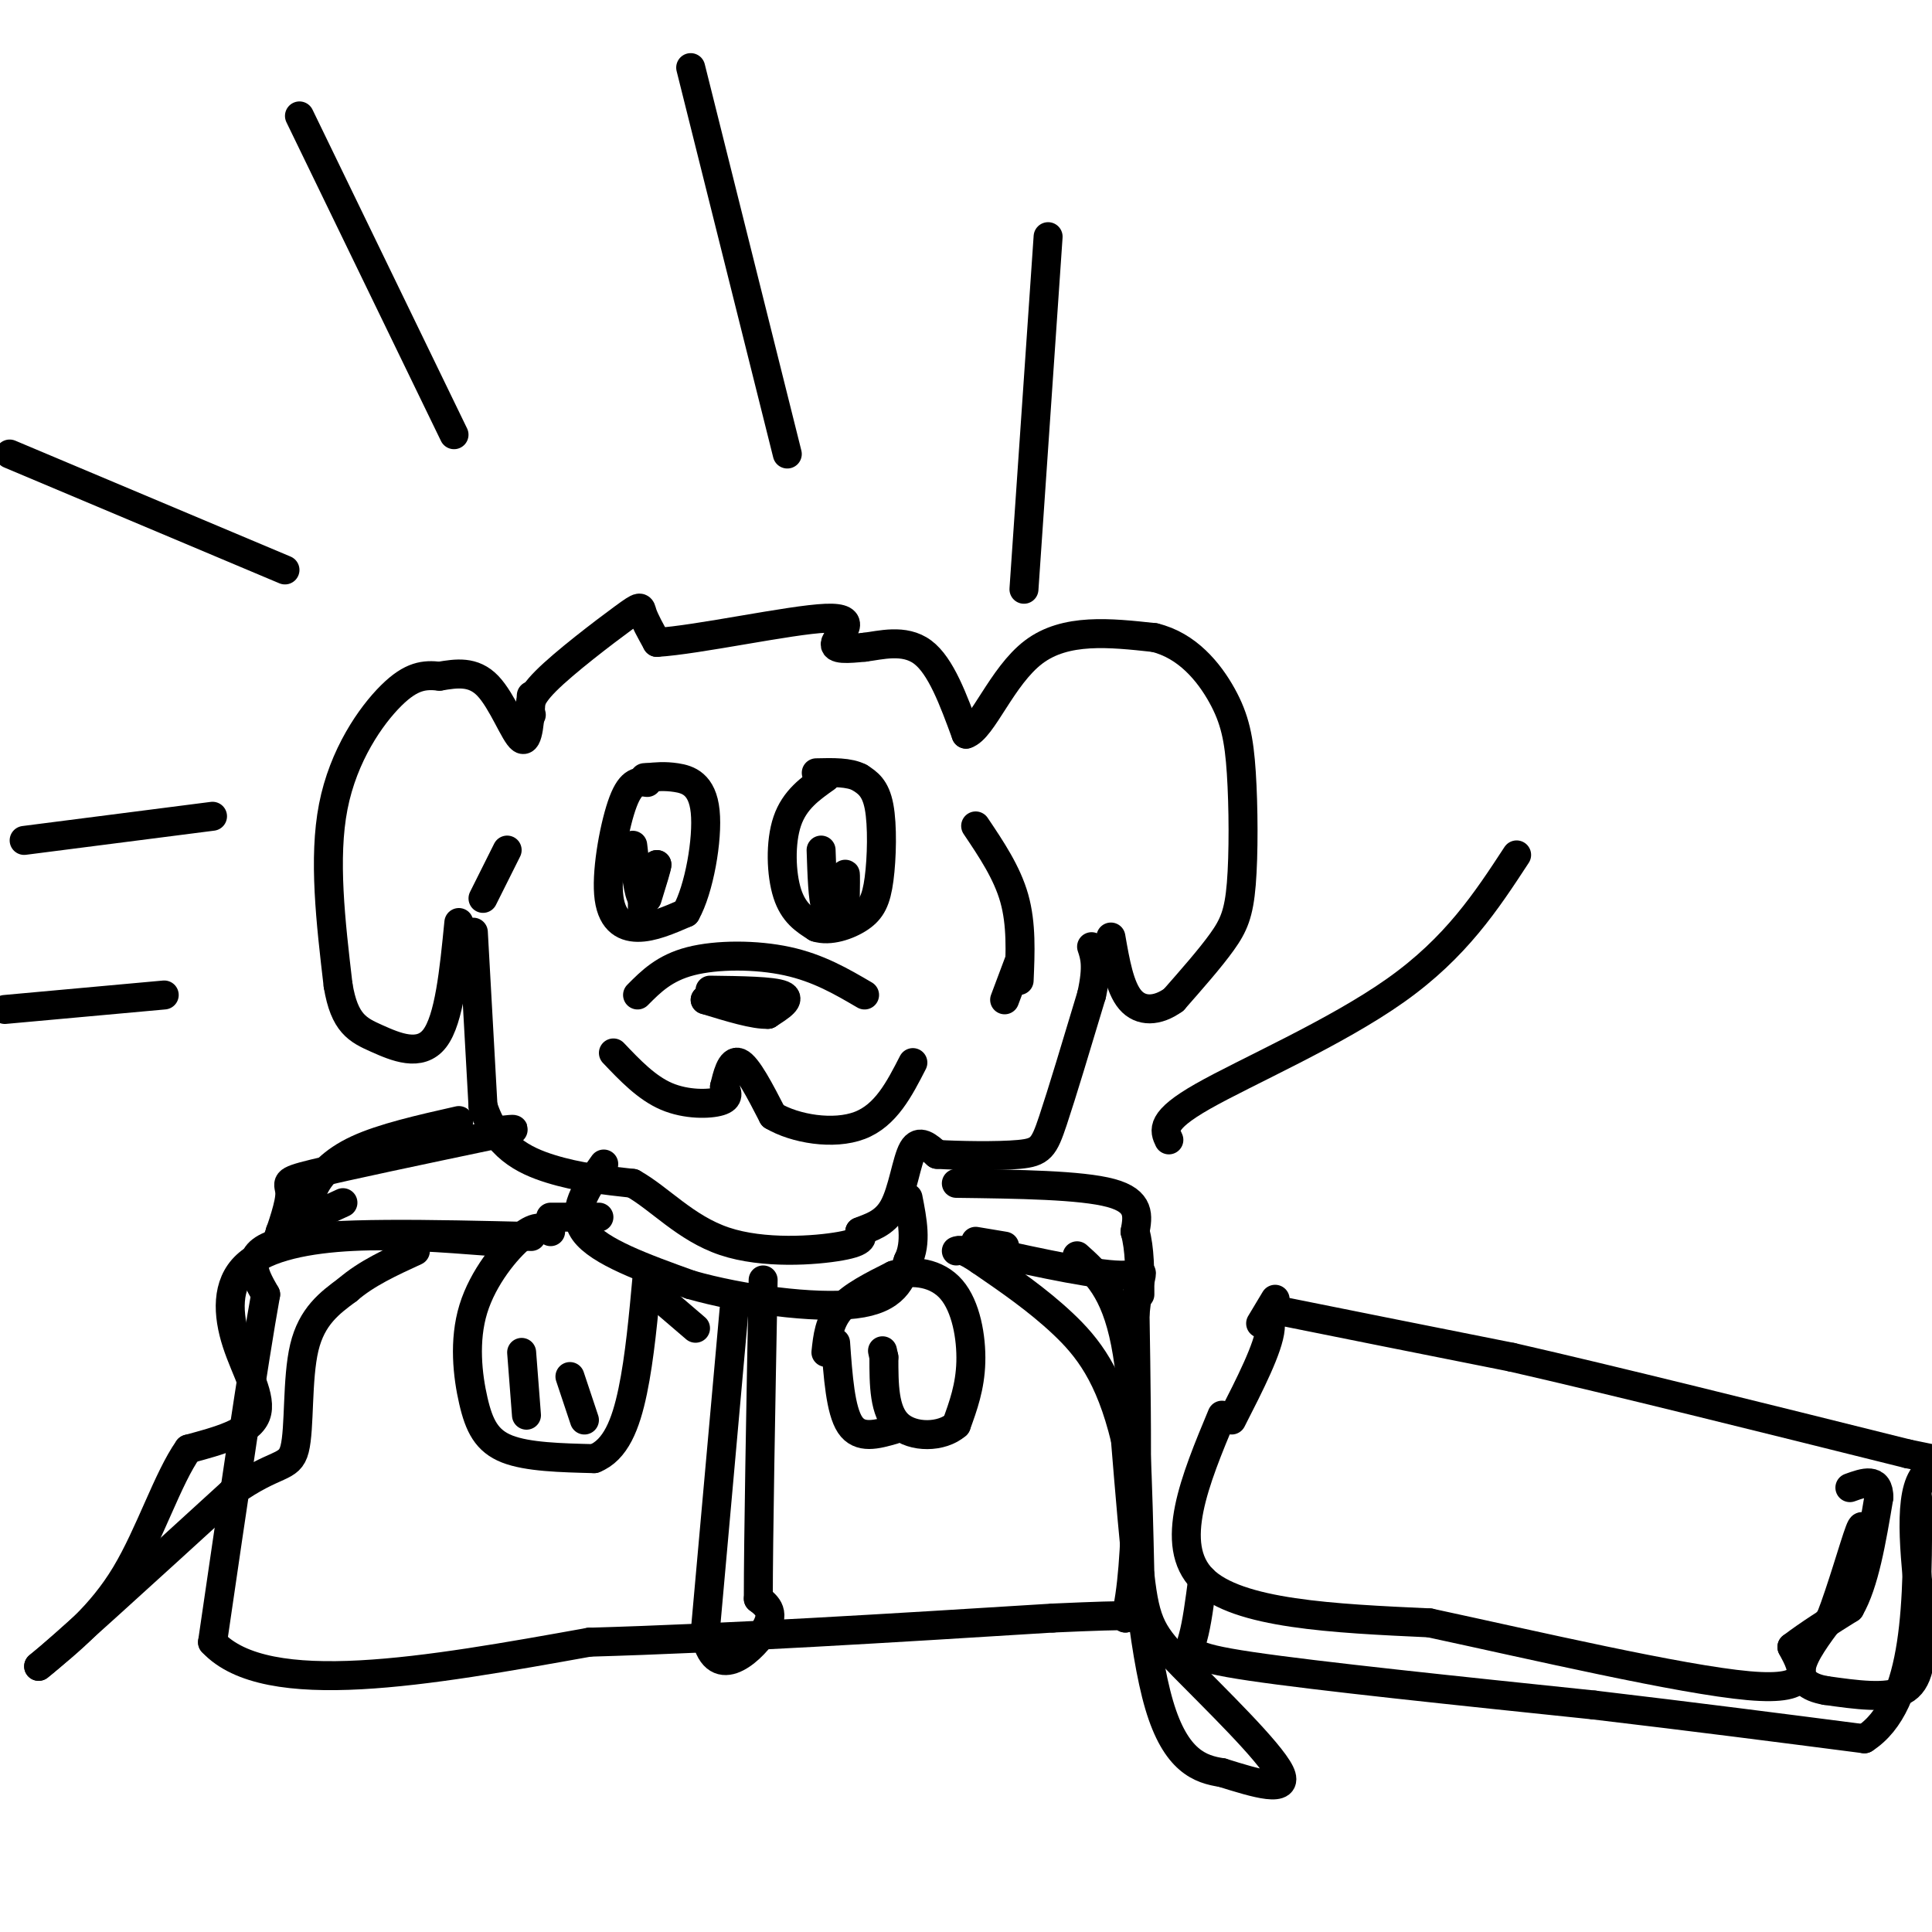 <svg viewBox='0 0 400 400' version='1.1' xmlns='http://www.w3.org/2000/svg' xmlns:xlink='http://www.w3.org/1999/xlink'><g fill='none' stroke='rgb(0,0,0)' stroke-width='6' stroke-linecap='round' stroke-linejoin='round'><path d='M110,148c-0.440,-1.554 -0.881,-3.107 3,-7c3.881,-3.893 12.083,-10.125 16,-13c3.917,-2.875 3.548,-2.393 4,-1c0.452,1.393 1.726,3.696 3,6'/><path d='M136,133c8.333,-0.488 27.667,-4.708 35,-5c7.333,-0.292 2.667,3.345 2,5c-0.667,1.655 2.667,1.327 6,1'/><path d='M179,134c3.200,-0.378 8.200,-1.822 12,1c3.800,2.822 6.400,9.911 9,17'/><path d='M200,152c3.400,-1.000 7.400,-12.000 14,-17c6.600,-5.000 15.800,-4.000 25,-3'/><path d='M239,132c6.804,1.615 11.315,7.154 14,12c2.685,4.846 3.544,9.000 4,16c0.456,7.000 0.507,16.846 0,23c-0.507,6.154 -1.574,8.615 -4,12c-2.426,3.385 -6.213,7.692 -10,12'/><path d='M243,207c-3.378,2.444 -6.822,2.556 -9,0c-2.178,-2.556 -3.089,-7.778 -4,-13'/><path d='M110,144c-0.289,4.978 -0.578,9.956 -2,9c-1.422,-0.956 -3.978,-7.844 -7,-11c-3.022,-3.156 -6.511,-2.578 -10,-2'/><path d='M91,140c-3.083,-0.333 -5.792,-0.167 -10,4c-4.208,4.167 -9.917,12.333 -12,23c-2.083,10.667 -0.542,23.833 1,37'/><path d='M70,204c1.310,7.929 4.083,9.250 8,11c3.917,1.750 8.976,3.929 12,0c3.024,-3.929 4.012,-13.964 5,-24'/><path d='M98,193c0.000,0.000 2.000,36.000 2,36'/><path d='M100,229c2.667,8.356 8.333,11.244 14,13c5.667,1.756 11.333,2.378 17,3'/><path d='M131,245c5.548,3.083 10.917,9.292 19,12c8.083,2.708 18.881,1.917 24,1c5.119,-0.917 4.560,-1.958 4,-3'/><path d='M178,255c2.024,-0.869 5.083,-1.542 7,-5c1.917,-3.458 2.690,-9.702 4,-12c1.310,-2.298 3.155,-0.649 5,1'/><path d='M194,239c4.298,0.262 12.542,0.417 17,0c4.458,-0.417 5.131,-1.405 7,-7c1.869,-5.595 4.935,-15.798 8,-26'/><path d='M226,206c1.333,-6.000 0.667,-8.000 0,-10'/><path d='M134,162c-1.655,-0.232 -3.310,-0.464 -5,4c-1.690,4.464 -3.417,13.625 -3,19c0.417,5.375 2.976,6.964 6,7c3.024,0.036 6.512,-1.482 10,-3'/><path d='M142,189c2.738,-4.798 4.583,-15.292 4,-21c-0.583,-5.708 -3.595,-6.631 -6,-7c-2.405,-0.369 -4.202,-0.185 -6,0'/><path d='M134,161c-1.000,0.000 -0.500,0.000 0,0'/><path d='M171,161c-3.244,2.289 -6.489,4.578 -8,9c-1.511,4.422 -1.289,10.978 0,15c1.289,4.022 3.644,5.511 6,7'/><path d='M169,192c2.737,0.895 6.579,-0.368 9,-2c2.421,-1.632 3.421,-3.632 4,-8c0.579,-4.368 0.737,-11.105 0,-15c-0.737,-3.895 -2.368,-4.947 -4,-6'/><path d='M178,161c-2.167,-1.167 -5.583,-1.083 -9,-1'/><path d='M132,206c2.778,-2.800 5.556,-5.600 11,-7c5.444,-1.400 13.556,-1.400 20,0c6.444,1.400 11.222,4.200 16,7'/><path d='M147,205c6.500,0.083 13.000,0.167 15,1c2.000,0.833 -0.500,2.417 -3,4'/><path d='M159,210c-2.667,0.167 -7.833,-1.417 -13,-3'/><path d='M146,207c0.000,0.000 6.500,1.500 13,3'/><path d='M127,218c3.444,3.622 6.889,7.244 11,9c4.111,1.756 8.889,1.644 11,1c2.111,-0.644 1.556,-1.822 1,-3'/><path d='M150,225c0.511,-2.067 1.289,-5.733 3,-5c1.711,0.733 4.356,5.867 7,11'/><path d='M160,231c4.600,2.733 12.600,4.067 18,2c5.400,-2.067 8.200,-7.533 11,-13'/><path d='M131,175c0.583,5.167 1.167,10.333 2,11c0.833,0.667 1.917,-3.167 3,-7'/><path d='M136,179c0.167,0.000 -0.917,3.500 -2,7'/><path d='M170,176c0.167,5.083 0.333,10.167 1,12c0.667,1.833 1.833,0.417 3,-1'/><path d='M174,187c0.689,-1.756 0.911,-5.644 1,-6c0.089,-0.356 0.044,2.822 0,6'/><path d='M175,187c-0.333,1.000 -1.167,0.500 -2,0'/><path d='M133,184c0.000,0.000 0.000,5.000 0,5'/><path d='M125,241c-3.500,4.917 -7.000,9.833 -4,14c3.000,4.167 12.500,7.583 22,11'/><path d='M143,266c10.489,3.000 25.711,5.000 34,4c8.289,-1.000 9.644,-5.000 11,-9'/><path d='M188,261c1.833,-3.667 0.917,-8.333 0,-13'/><path d='M202,171c3.250,4.833 6.500,9.667 8,15c1.500,5.333 1.250,11.167 1,17'/><path d='M105,176c0.000,0.000 -5.000,10.000 -5,10'/><path d='M114,255c-1.431,-0.777 -2.861,-1.553 -6,1c-3.139,2.553 -7.986,8.437 -10,15c-2.014,6.563 -1.196,13.805 0,19c1.196,5.195 2.770,8.341 7,10c4.230,1.659 11.115,1.829 18,2'/><path d='M123,302c4.444,-1.733 6.556,-7.067 8,-14c1.444,-6.933 2.222,-15.467 3,-24'/><path d='M137,269c0.000,0.000 7.000,6.000 7,6'/><path d='M171,280c0.333,-3.167 0.667,-6.333 3,-9c2.333,-2.667 6.667,-4.833 11,-7'/><path d='M185,264c4.143,-1.143 9.000,-0.500 12,3c3.000,3.500 4.143,9.857 4,15c-0.143,5.143 -1.571,9.071 -3,13'/><path d='M198,295c-3.000,2.644 -9.000,2.756 -12,0c-3.000,-2.756 -3.000,-8.378 -3,-14'/><path d='M183,281c-0.500,-2.333 -0.250,-1.167 0,0'/><path d='M108,280c0.000,0.000 1.000,13.000 1,13'/><path d='M118,285c0.000,0.000 3.000,9.000 3,9'/><path d='M173,278c0.500,7.000 1.000,14.000 3,17c2.000,3.000 5.500,2.000 9,1'/><path d='M124,252c0.000,0.000 -10.000,0.000 -10,0'/><path d='M110,256c-20.917,-0.500 -41.833,-1.000 -51,1c-9.167,2.000 -6.583,6.500 -4,11'/><path d='M55,268c-2.500,13.833 -6.750,42.917 -11,72'/><path d='M44,340c11.167,12.000 44.583,6.000 78,0'/><path d='M122,340c29.000,-0.833 62.500,-2.917 96,-5'/><path d='M218,335c18.500,-0.833 16.750,-0.417 15,0'/><path d='M233,335c2.833,-10.500 2.417,-36.750 2,-63'/><path d='M235,272c1.156,-11.356 3.044,-8.244 -2,-8c-5.044,0.244 -17.022,-2.378 -29,-5'/><path d='M57,258c1.533,-4.378 3.067,-8.756 3,-11c-0.067,-2.244 -1.733,-2.356 5,-4c6.733,-1.644 21.867,-4.822 37,-8'/><path d='M102,235c6.500,-1.500 4.250,-1.250 2,-1'/><path d='M198,245c12.917,0.167 25.833,0.333 32,2c6.167,1.667 5.583,4.833 5,8'/><path d='M235,255c1.000,3.500 1.000,8.250 1,13'/><path d='M152,271c0.000,0.000 -6.000,67.000 -6,67'/><path d='M146,338c1.778,10.733 9.222,4.067 12,0c2.778,-4.067 0.889,-5.533 -1,-7'/><path d='M157,331c0.000,-12.167 0.500,-39.083 1,-66'/><path d='M242,236c-0.933,-1.978 -1.867,-3.956 7,-9c8.867,-5.044 27.533,-13.156 40,-22c12.467,-8.844 18.733,-18.422 25,-28'/><path d='M212,122c0.000,0.000 5.000,-73.000 5,-73'/><path d='M163,94c0.000,0.000 -20.000,-80.000 -20,-80'/><path d='M94,90c0.000,0.000 -32.000,-66.000 -32,-66'/><path d='M59,118c0.000,0.000 -57.000,-24.000 -57,-24'/><path d='M44,169c0.000,0.000 -39.000,5.000 -39,5'/><path d='M34,206c0.000,0.000 -33.000,3.000 -33,3'/><path d='M58,255c0.000,0.000 13.000,-6.000 13,-6'/><path d='M253,293c-5.583,13.417 -11.167,26.833 -4,34c7.167,7.167 27.083,8.083 47,9'/><path d='M296,336c21.578,4.644 52.022,11.756 66,13c13.978,1.244 11.489,-3.378 9,-8'/><path d='M371,341c3.500,-2.667 7.750,-5.333 12,-8'/><path d='M383,333c3.000,-5.167 4.500,-14.083 6,-23'/><path d='M389,310c0.000,-4.167 -3.000,-3.083 -6,-2'/><path d='M255,294c3.822,-7.489 7.644,-14.978 8,-19c0.356,-4.022 -2.756,-4.578 5,-3c7.756,1.578 26.378,5.289 45,9'/><path d='M313,281c21.167,4.833 51.583,12.417 82,20'/><path d='M395,301c13.422,2.889 5.978,0.111 3,5c-2.978,4.889 -1.489,17.444 0,30'/><path d='M398,336c-0.178,7.778 -0.622,12.222 -4,14c-3.378,1.778 -9.689,0.889 -16,0'/><path d='M378,350c-3.867,-0.667 -5.533,-2.333 -5,-5c0.533,-2.667 3.267,-6.333 6,-10'/><path d='M379,335c2.267,-5.778 4.933,-15.222 6,-18c1.067,-2.778 0.533,1.111 0,5'/><path d='M249,327c-0.600,4.578 -1.200,9.156 -2,12c-0.800,2.844 -1.800,3.956 12,6c13.800,2.044 42.400,5.022 71,8'/><path d='M330,353c21.167,2.500 38.583,4.750 56,7'/><path d='M386,360c11.167,-7.167 11.083,-28.583 11,-50'/><path d='M264,269c0.000,0.000 -3.000,5.000 -3,5'/><path d='M208,258c0.000,0.000 -6.000,-1.000 -6,-1'/><path d='M101,257c-9.458,-0.726 -18.915,-1.451 -28,-1c-9.085,0.451 -17.796,2.080 -22,6c-4.204,3.920 -3.901,10.132 -2,16c1.901,5.868 5.400,11.391 4,15c-1.400,3.609 -7.700,5.305 -14,7'/><path d='M39,300c-4.267,6.022 -7.933,17.578 -13,26c-5.067,8.422 -11.533,13.711 -18,19'/><path d='M8,345c3.667,-2.833 21.833,-19.417 40,-36'/><path d='M48,309c9.119,-6.500 11.917,-4.750 13,-9c1.083,-4.250 0.452,-14.500 2,-21c1.548,-6.500 5.274,-9.250 9,-12'/><path d='M72,267c3.833,-3.333 8.917,-5.667 14,-8'/><path d='M223,260c3.917,3.500 7.833,7.000 10,18c2.167,11.000 2.583,29.500 3,48'/><path d='M236,326c1.167,10.417 2.583,12.458 9,19c6.417,6.542 17.833,17.583 20,22c2.167,4.417 -4.917,2.208 -12,0'/><path d='M253,367c-4.444,-0.667 -9.556,-2.333 -13,-14c-3.444,-11.667 -5.222,-33.333 -7,-55'/><path d='M233,298c-3.222,-13.311 -7.778,-19.089 -13,-24c-5.222,-4.911 -11.111,-8.956 -17,-13'/><path d='M203,261c-3.667,-2.500 -4.333,-2.250 -5,-2'/><path d='M95,232c-7.867,1.778 -15.733,3.556 -21,6c-5.267,2.444 -7.933,5.556 -9,8c-1.067,2.444 -0.533,4.222 0,6'/><path d='M211,199c0.000,0.000 -3.000,8.000 -3,8'/></g>
</svg>